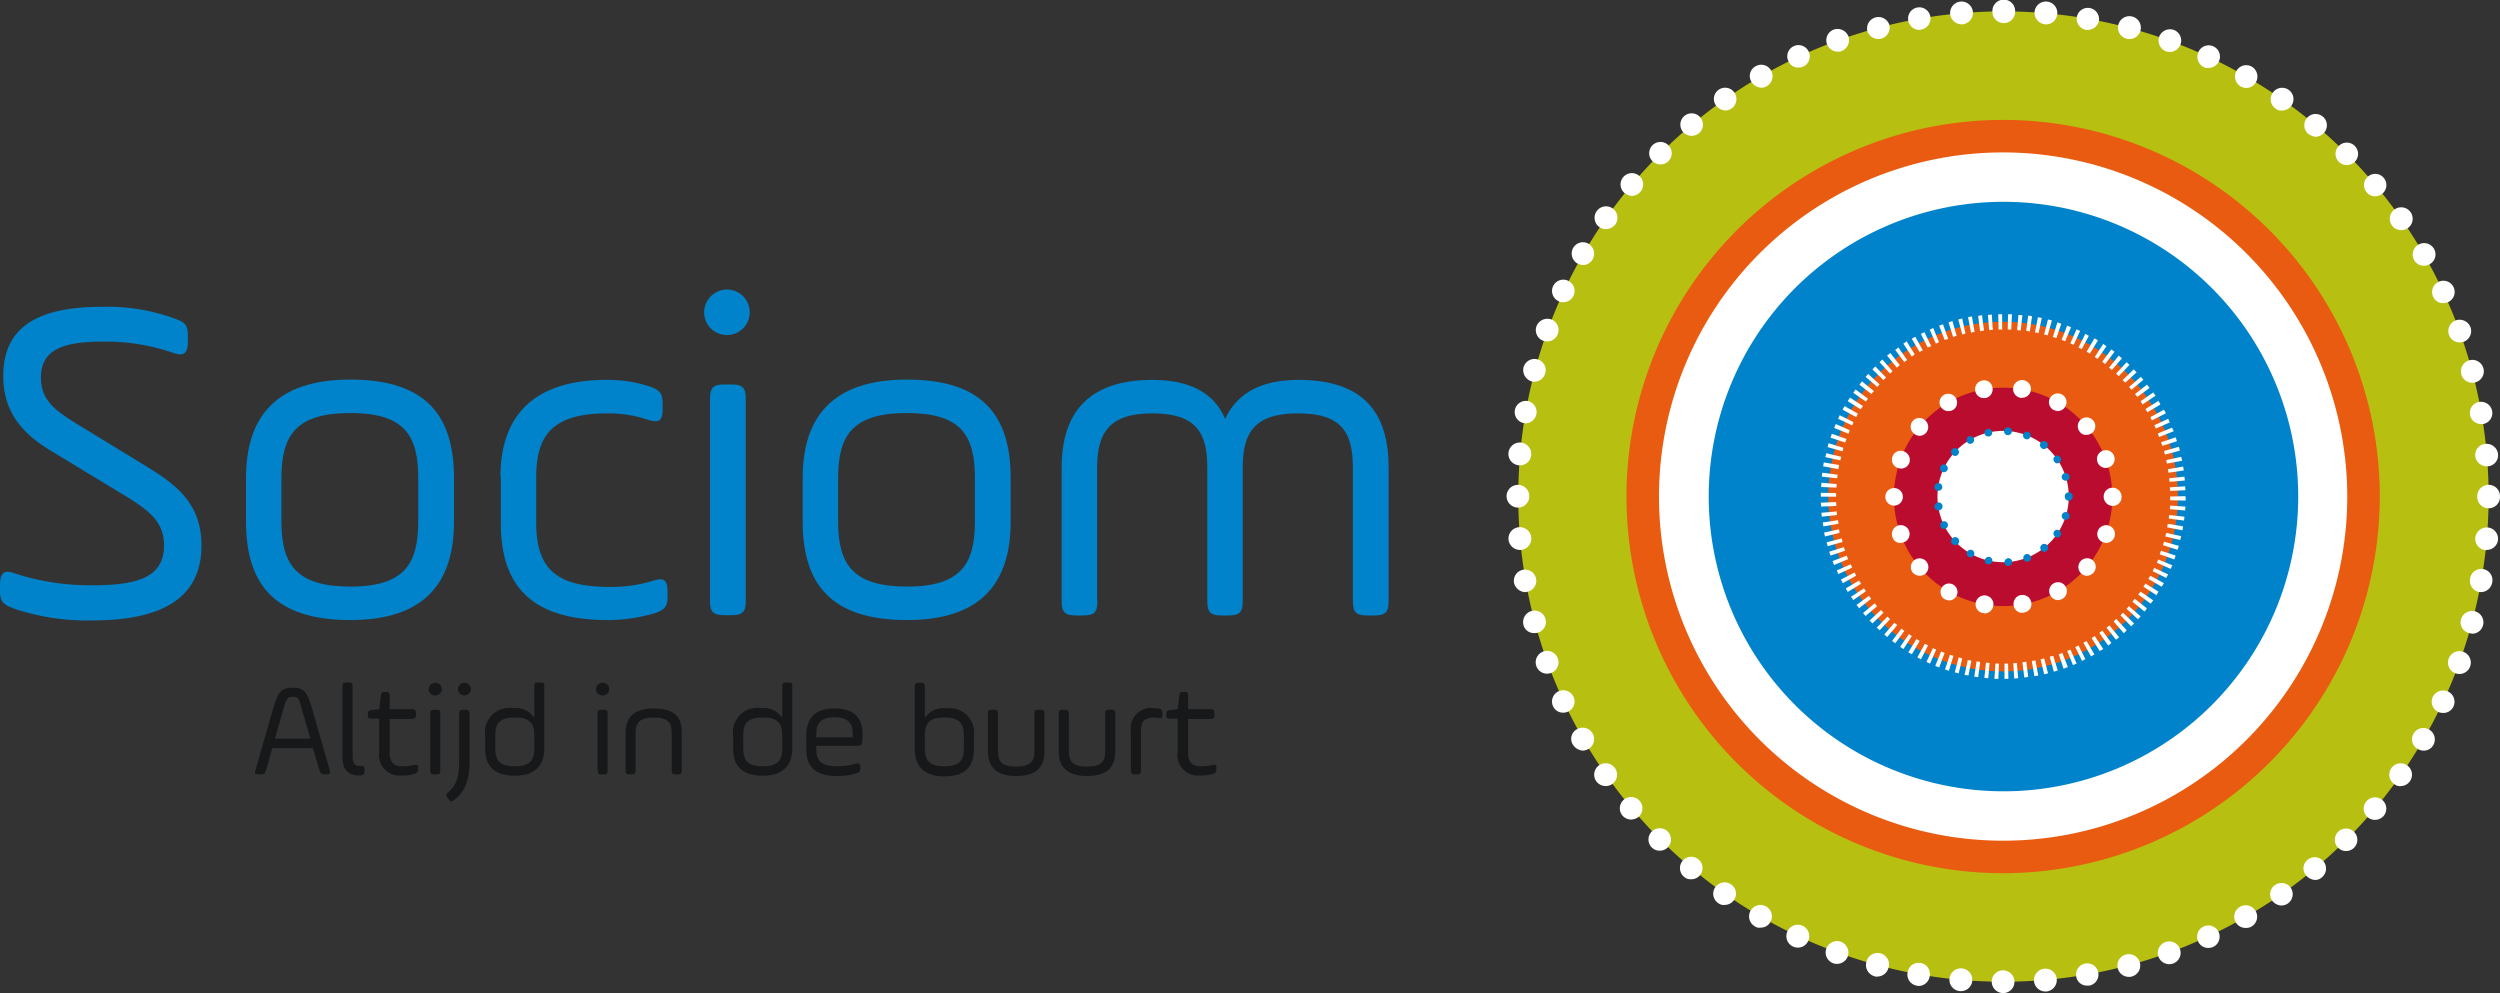 <svg id="Logo-Sociom" xmlns="http://www.w3.org/2000/svg" width="215.348" height="85.546" viewBox="0 0 215.348 85.546">
  <rect x="0" y="0" width="215.348" height="85.546" fill="#333333" stroke="none"/>
  <defs>
    <style>
      .cls-1 {
        fill: #0083ca;
      }

      .cls-2 {
        fill: #16181a;
      }

      .cls-3 {
        fill: #b7bf10;
      }

      .cls-4 {
        fill: #fff;
      }

      .cls-5 {
        fill: #e95b10;
      }

      .cls-6 {
        fill: #ba0c2f;
      }
    </style>
  </defs>
  <g id="Group_36" data-name="Group 36" transform="translate(0 24.942)">
    <path id="Path_13" data-name="Path 13" class="cls-1" d="M0,118.362c0-1.008.336-1.344,1.232-1.008a21.032,21.032,0,0,0,6.8,1.036c4.087,0,6.1-.84,6.1-3.443,0-2.127-1.428-3.107-3.751-4.507l-6.046-3.667C2.127,105.429.28,103.638.28,100.362c0-4.2,2.939-5.962,8.538-5.962a16.819,16.819,0,0,1,6.13.98c.9.336,1.232.476,1.232,1.484V97.4c0,1.008-.336,1.288-1.232.98a17.791,17.791,0,0,0-6.13-.98c-3.751,0-5.291.9-5.291,3.107,0,1.9,1.148,2.743,2.855,3.835l6.186,3.779c2.575,1.568,4.787,3.219,4.787,6.83,0,4.479-3.3,6.466-9.406,6.466a19.809,19.809,0,0,1-6.634-.98C.42,120.1,0,119.929,0,118.922Z" transform="translate(0 -92.916)"/>
    <path id="Path_14" data-name="Path 14" class="cls-1" d="M90.536,125.282c0-3.667-1.176-5.6-5.85-5.6-4.7,0-5.934,1.931-5.934,5.6v3.751c0,3.639,1.232,5.6,5.934,5.6,4.675,0,5.85-1.987,5.85-5.6ZM75.7,129.033v-3.751c0-5.235,2.547-8.482,8.986-8.482,6.55,0,8.93,3.135,8.93,8.482v3.751c0,5.235-2.491,8.482-8.93,8.482-6.578,0-8.986-3.135-8.986-8.482" transform="translate(-54.509 -109.046)"/>
    <path id="Path_15" data-name="Path 15" class="cls-1" d="M154,125.242c0-5.039,2.659-8.342,9.126-8.342a11.465,11.465,0,0,1,3.611.532c1.036.336,1.232.644,1.232,1.54v.392c0,1.008-.252,1.288-1.232.98a10.743,10.743,0,0,0-3.527-.56c-4.787,0-6.13,1.932-6.13,5.515v3.919c0,4.143,1.931,5.515,6.382,5.515a12.34,12.34,0,0,0,3.7-.532c.98-.336,1.232,0,1.232,1.008v.392c0,.9-.336,1.176-1.316,1.456a14.307,14.307,0,0,1-3.807.532c-6.3,0-9.238-2.659-9.238-8.342v-4Z" transform="translate(-110.891 -109.118)"/>
    <path id="Path_16" data-name="Path 16" class="cls-1" d="M217.2,98.562c0-1.036.252-1.288,1.316-1.288h.448c1.064,0,1.316.252,1.316,1.288v17.3c0,1.036-.252,1.288-1.316,1.288h-.448c-1.064,0-1.316-.252-1.316-1.288Zm1.54-9.462a1.961,1.961,0,1,1-2.043,1.987,1.971,1.971,0,0,1,2.043-1.987" transform="translate(-156.04 -89.1)"/>
    <path id="Path_17" data-name="Path 17" class="cls-1" d="M261.836,125.282c0-3.667-1.176-5.6-5.85-5.6-4.7,0-5.934,1.931-5.934,5.6v3.751c0,3.639,1.232,5.6,5.934,5.6,4.675,0,5.85-1.987,5.85-5.6ZM247,129.033v-3.751c0-5.235,2.547-8.482,8.986-8.482,6.55,0,8.93,3.135,8.93,8.482v3.751c0,5.235-2.491,8.482-8.93,8.482-6.578,0-8.986-3.135-8.986-8.482" transform="translate(-177.858 -109.046)"/>
    <path id="Path_18" data-name="Path 18" class="cls-1" d="M329.779,135.907c0,1.036-.252,1.288-1.316,1.288h-.448c-1.064,0-1.316-.252-1.316-1.288V124.458c0-4.647,2.239-7.558,7.81-7.558,3.471,0,5.4,1.288,6.27,3.359.952-2.043,2.855-3.359,6.3-3.359,5.683,0,7.782,2.855,7.782,7.558v11.449c0,1.036-.252,1.288-1.316,1.288H353.1c-1.064,0-1.316-.252-1.316-1.288V124.458c0-3-.952-4.675-4.7-4.675-3.835,0-4.787,1.708-4.787,4.675v11.449c0,1.036-.252,1.288-1.316,1.288h-.42c-1.064,0-1.316-.252-1.316-1.288V124.458c0-3-.952-4.675-4.731-4.675-3.751,0-4.759,1.708-4.759,4.675v11.449Z" transform="translate(-235.248 -109.118)"/>
    <g id="Group_35" data-name="Group 35" transform="translate(21.967 33.843)">
      <path id="Path_19" data-name="Path 19" class="cls-2" d="M83.352,213.28c-.364-1.26-.644-1.68-1.624-1.68-1.008,0-1.288.42-1.652,1.68l-1.568,5.431c-.084.308-.028.364.28.364h.14c.308,0,.42-.084.5-.364l.532-1.9h3.5l.56,1.9c.084.308.2.364.5.364h.112c.308,0,.364-.084.28-.364Zm-3.163,2.715L81,213.168c.168-.616.336-.784.728-.784s.532.14.7.784l.812,2.827Z" transform="translate(-78.474 -211.152)"/>
      <path id="Path_20" data-name="Path 20" class="cls-2" d="M106.912,217.194h-.056c-.364,0-.588-.168-.588-.868v-5.962c0-.308-.084-.364-.364-.364h-.14c-.308,0-.364.056-.364.364v6.13c0,1.12.616,1.512,1.344,1.512h.224c.28-.056.336-.14.336-.42V217.5C107.276,217.194,107.192,217.194,106.912,217.194Z" transform="translate(-97.863 -210)"/>
      <path id="Path_21" data-name="Path 21" class="cls-2" d="M117.175,219.2a4.856,4.856,0,0,1-1.036.112c-.644,0-1.064-.28-1.064-1.2v-2.883h1.9c.28,0,.364-.056.364-.364v-.112c0-.28-.084-.364-.364-.364h-1.9v-1.176c0-.252-.056-.308-.308-.308h-.084c-.252,0-.336.056-.364.308l-.14,1.176-.672.084c-.252.028-.308.112-.308.364v.056c0,.252.056.308.308.308h.672v2.883a1.762,1.762,0,0,0,1.959,2.015,3.349,3.349,0,0,0,1.008-.112c.308-.084.364-.2.364-.42v-.112C117.539,219.2,117.455,219.142,117.175,219.2Z" transform="translate(-103.479 -212.088)"/>
      <path id="Path_22" data-name="Path 22" class="cls-2" d="M132.9,218.4h-.14c-.308,0-.364.056-.364.364v4.843c0,.308.084.364.364.364h.14c.308,0,.364-.056.364-.364v-4.871C133.3,218.456,133.212,218.4,132.9,218.4Z" transform="translate(-117.305 -216.049)"/>
      <path id="Path_23" data-name="Path 23" class="cls-2" d="M132.488,210.1a.568.568,0,0,0-.588.56.546.546,0,0,0,.588.532.546.546,0,1,0,0-1.092Z" transform="translate(-116.945 -210.072)"/>
      <path id="Path_24" data-name="Path 24" class="cls-2" d="M141.46,210.1a.561.561,0,0,0-.56.56.561.561,0,0,0,1.12,0A.561.561,0,0,0,141.46,210.1Z" transform="translate(-123.425 -210.072)"/>
      <path id="Path_25" data-name="Path 25" class="cls-2" d="M138.928,218.4h-.14c-.308,0-.364.056-.364.364v4.115c0,1.708-.5,2.267-.952,2.631-.2.168-.224.252-.056.476l.084.112c.168.224.252.252.448.112.644-.5,1.372-1.26,1.372-3.387v-4.059C139.292,218.456,139.236,218.4,138.928,218.4Z" transform="translate(-120.837 -216.049)"/>
      <path id="Path_26" data-name="Path 26" class="cls-2" d="M154.031,210h-.14c-.308,0-.364.056-.364.364v2.687a1.886,1.886,0,0,0-1.82-.84,2.1,2.1,0,0,0-2.407,2.379v1.064c0,1.54.756,2.379,2.547,2.379,1.708,0,2.547-.84,2.547-2.379v-5.319C154.395,210.056,154.339,210,154.031,210Zm-.5,5.655c0,1.008-.336,1.568-1.68,1.568s-1.68-.56-1.68-1.568v-1.064c0-1.036.336-1.568,1.68-1.568s1.68.532,1.68,1.568Z" transform="translate(-129.474 -210)"/>
      <path id="Path_27" data-name="Path 27" class="cls-2" d="M183.988,210.1a.568.568,0,0,0-.588.56.546.546,0,0,0,.588.532.546.546,0,1,0,0-1.092Z" transform="translate(-154.028 -210.072)"/>
      <path id="Path_28" data-name="Path 28" class="cls-2" d="M184.4,218.4h-.14c-.308,0-.364.056-.364.364v4.843c0,.308.084.364.364.364h.14c.308,0,.364-.056.364-.364v-4.871C184.768,218.456,184.712,218.4,184.4,218.4Z" transform="translate(-154.388 -216.049)"/>
      <path id="Path_29" data-name="Path 29" class="cls-2" d="M194.935,218c-1.764,0-2.435.812-2.435,2.127v3.191c0,.308.084.364.364.364H193c.308,0,.364-.056.364-.364V220.1c0-.84.308-1.316,1.568-1.316s1.54.476,1.54,1.316v3.219c0,.308.084.364.364.364h.14c.308,0,.364-.056.364-.364V220.1C197.371,218.784,196.727,218,194.935,218Z" transform="translate(-160.581 -215.761)"/>
      <path id="Path_30" data-name="Path 30" class="cls-2" d="M230.331,210h-.14c-.308,0-.364.056-.364.364v2.687a1.886,1.886,0,0,0-1.82-.84,2.1,2.1,0,0,0-2.407,2.379v1.064c0,1.54.756,2.379,2.547,2.379,1.708,0,2.547-.84,2.547-2.379v-5.319C230.723,210.056,230.639,210,230.331,210Zm-.5,5.655c0,1.008-.336,1.568-1.68,1.568s-1.68-.56-1.68-1.568v-1.064c0-1.036.336-1.568,1.68-1.568s1.68.532,1.68,1.568Z" transform="translate(-184.415 -210)"/>
      <path id="Path_31" data-name="Path 31" class="cls-2" d="M250.563,218c-1.876,0-2.463,1.008-2.463,2.379v1.064c0,1.708.9,2.379,2.687,2.379a5.4,5.4,0,0,0,1.6-.224c.336-.084.364-.2.364-.42v-.112c0-.28-.084-.364-.364-.308a7.074,7.074,0,0,1-1.6.224c-1.288,0-1.82-.392-1.82-1.428v-.336h3.527c.308,0,.392-.056.42-.364a3.947,3.947,0,0,0,.028-.616C252.971,218.728,252.1,218,250.563,218Zm1.568,2.491h-3.163v-.364c0-.98.588-1.372,1.568-1.372s1.568.392,1.568,1.372v.364Z" transform="translate(-200.617 -215.761)"/>
      <path id="Path_32" data-name="Path 32" class="cls-2" d="M284.187,212.311a1.836,1.836,0,0,0-1.82.84v-2.687c0-.308-.084-.364-.364-.364h-.14c-.308,0-.364.056-.364.364v5.319c0,1.54.84,2.379,2.547,2.379,1.792,0,2.547-.84,2.547-2.379v-1.064A2.111,2.111,0,0,0,284.187,212.311Zm1.54,3.415c0,1.008-.308,1.568-1.68,1.568-1.344,0-1.68-.56-1.68-1.568v-1.064c0-1.036.336-1.568,1.68-1.568s1.68.532,1.68,1.568Z" transform="translate(-224.667 -210.072)"/>
      <path id="Path_33" data-name="Path 33" class="cls-2" d="M308.507,218.4h-.14c-.308,0-.364.056-.364.364v3.219c0,.84-.308,1.316-1.568,1.316s-1.568-.476-1.568-1.316v-3.219c0-.308-.084-.364-.364-.364h-.14c-.308,0-.364.056-.364.364v3.219c0,1.316.7,2.127,2.435,2.127,1.792,0,2.435-.812,2.435-2.127v-3.219C308.871,218.456,308.815,218.4,308.507,218.4Z" transform="translate(-240.869 -216.049)"/>
      <path id="Path_34" data-name="Path 34" class="cls-2" d="M330.307,218.4h-.14c-.308,0-.364.056-.364.364v3.219c0,.84-.308,1.316-1.568,1.316s-1.568-.476-1.568-1.316v-3.219c0-.308-.084-.364-.364-.364h-.14c-.308,0-.364.056-.364.364v3.219c0,1.316.7,2.127,2.435,2.127,1.792,0,2.435-.812,2.435-2.127v-3.219C330.671,218.456,330.615,218.4,330.307,218.4Z" transform="translate(-256.567 -216.049)"/>
      <path id="Path_35" data-name="Path 35" class="cls-2" d="M350.351,217.928c-.084,0-.2-.028-.364-.028a1.743,1.743,0,0,0-1.987,1.96v3.387c0,.308.084.364.364.364h.14c.308,0,.364-.056.364-.364v-3.331c0-.784.224-1.2,1.12-1.2a1.478,1.478,0,0,1,.364.028c.28.056.364,0,.364-.308v-.112C350.687,218.04,350.631,217.984,350.351,217.928Z" transform="translate(-272.552 -215.689)"/>
      <path id="Path_36" data-name="Path 36" class="cls-2" d="M362.875,219.2a4.856,4.856,0,0,1-1.036.112c-.644,0-1.064-.28-1.064-1.2v-2.883h1.9c.28,0,.364-.056.364-.364v-.112c0-.28-.084-.364-.364-.364h-1.9v-1.176c0-.252-.056-.308-.308-.308h-.084c-.252,0-.336.056-.364.308l-.14,1.176-.672.084c-.252.028-.308.112-.308.364v.056c0,.252.056.308.308.308h.672v2.883a1.762,1.762,0,0,0,1.96,2.015,3.35,3.35,0,0,0,1.008-.112c.308-.084.364-.2.364-.42v-.112C363.239,219.2,363.155,219.142,362.875,219.2Z" transform="translate(-280.401 -212.088)"/>
    </g>
  </g>
  <g id="Group_37" data-name="Group 37" transform="translate(129.775)">
    <path id="Path_37" data-name="Path 37" class="cls-3" d="M550.786,45.293A41.793,41.793,0,1,1,508.965,3.5a41.8,41.8,0,0,1,41.821,41.793" transform="translate(-466.192 -2.52)"/>
    <path id="Path_38" data-name="Path 38" class="cls-4" d="M505.449.98a.98.98,0,1,1,1.959,0,.98.98,0,1,1-1.959,0M501.81,1.2a.983.983,0,1,1,1.959-.168.994.994,0,0,1-.9,1.064h-.084a1,1,0,0,1-.98-.9m8.174.9a1.015,1.015,0,0,1-.9-1.064.983.983,0,1,1,1.959.168.978.978,0,0,1-.98.9ZM498.2,1.764a.966.966,0,1,1,1.12.784c-.056,0-.112.028-.168.028a.984.984,0,0,1-.952-.812m15.312.812a.982.982,0,0,1-.784-1.148.966.966,0,0,1,1.9.336.984.984,0,0,1-.952.812h-.168m-18.839.056a.985.985,0,0,1,1.9-.5.989.989,0,0,1-.7,1.2.775.775,0,0,1-.252.028.991.991,0,0,1-.952-.728m22.338.7a.985.985,0,1,1,1.2-.7.96.96,0,0,1-.952.728.351.351,0,0,1-.252-.028M491.2,3.807a.986.986,0,0,1,.588-1.26,1.01,1.01,0,0,1,1.26.588,1.01,1.01,0,0,1-.588,1.26.71.71,0,0,1-.336.056,1,1,0,0,1-.924-.644m29.2.616a1.01,1.01,0,0,1-.588-1.26,1.01,1.01,0,0,1,1.26-.588.981.981,0,0,1-.336,1.9,1.4,1.4,0,0,1-.336-.056m-32.528.84a.96.96,0,0,1,.476-1.288.971.971,0,0,1,.812,1.764,1.123,1.123,0,0,1-.42.084.9.9,0,0,1-.868-.56m35.8.532a1.007,1.007,0,0,1-.476-1.316.971.971,0,1,1,.868,1.372.671.671,0,0,1-.392-.056M484.679,7.026a.959.959,0,0,1,.364-1.316.974.974,0,0,1,1.344.364,1,1,0,0,1-.364,1.344.944.944,0,0,1-.476.14,1.076,1.076,0,0,1-.868-.532m42.157.42a1,1,0,0,1-.364-1.344.972.972,0,0,1,1.316-.364,1,1,0,0,1,.364,1.344.978.978,0,0,1-.84.5,1.136,1.136,0,0,1-.476-.14M481.627,9.07a.967.967,0,0,1,1.6-1.092.992.992,0,0,1-.252,1.372,1.009,1.009,0,0,1-.56.168,1.09,1.09,0,0,1-.784-.448m48.2.28a.982.982,0,0,1-.224-1.372.975.975,0,0,1,1.6,1.12.972.972,0,0,1-.784.42.737.737,0,0,1-.588-.168M478.8,11.365a.973.973,0,1,1,1.372.112,1.04,1.04,0,0,1-.616.224,1,1,0,0,1-.756-.336m53.858.168a.973.973,0,1,1,1.372-.112,1.029,1.029,0,0,1-.756.364,1.44,1.44,0,0,1-.616-.252m-56.489,2.351a.97.97,0,1,1,1.372,0,.972.972,0,0,1-.7.28.955.955,0,0,1-.672-.28m59.121.056a.97.97,0,1,1,1.372,0,.972.972,0,0,1-.7.28.955.955,0,0,1-.672-.28m-61.528,2.687a.973.973,0,1,1,1.372-.112,1.029,1.029,0,0,1-.756.364,1.206,1.206,0,0,1-.616-.252m63.936-.056h0a.949.949,0,0,1,.112-1.372.964.964,0,1,1,.616,1.708.894.894,0,0,1-.728-.336m-66.091,3a.986.986,0,1,1,1.372-.252,1.055,1.055,0,0,1-.784.42,1.035,1.035,0,0,1-.588-.168m68.246-.168a.986.986,0,1,1,1.372.252,1.009,1.009,0,0,1-.56.168.984.984,0,0,1-.812-.42M469.7,22.7a1,1,0,0,1-.364-1.344.965.965,0,0,1,1.316-.364,1,1,0,0,1,.364,1.344.978.978,0,0,1-.84.5,1.537,1.537,0,0,1-.476-.14m72.081-.28h0a.984.984,0,1,1,1.708-.98.959.959,0,0,1-.364,1.316.943.943,0,0,1-.476.14.965.965,0,0,1-.868-.476m-73.7,3.527a.971.971,0,1,1,1.288-.476.94.94,0,0,1-.868.56.576.576,0,0,1-.42-.084m75.329-.392a.971.971,0,0,1,1.764-.812.96.96,0,0,1-.476,1.288,1.124,1.124,0,0,1-.42.084.923.923,0,0,1-.868-.56m-76.644,3.807a.986.986,0,0,1-.588-1.26,1.01,1.01,0,0,1,1.26-.588.981.981,0,0,1-.336,1.9,1.405,1.405,0,0,1-.336-.056m78.016-.5h0a.986.986,0,0,1,.588-1.26,1.01,1.01,0,0,1,1.26.588.986.986,0,0,1-.588,1.26,1.4,1.4,0,0,1-.336.056.968.968,0,0,1-.924-.644m-79.024,4a1.023,1.023,0,0,1-.7-1.2h0a.977.977,0,0,1,1.2-.7.96.96,0,0,1,.672,1.2.983.983,0,0,1-.924.728.775.775,0,0,1-.252-.028m80.087-.616h0a.985.985,0,1,1,1.2.7.775.775,0,0,1-.252.028.96.96,0,0,1-.952-.728m-80.787,4.2a.966.966,0,0,1,.336-1.9.961.961,0,0,1,.784,1.12.984.984,0,0,1-.952.812.355.355,0,0,0-.168-.028m81.543-.7h0a.961.961,0,0,1,.784-1.12.982.982,0,0,1,1.12.784.961.961,0,0,1-.784,1.12h-.168a.959.959,0,0,1-.952-.784m-81.935,4.339a.983.983,0,1,1,.168-1.959,1,1,0,0,1,.9,1.064h0a.978.978,0,0,1-.98.9Zm82.383-.812h0a.953.953,0,0,1,.9-1.036.994.994,0,0,1,1.064.9h0a.953.953,0,0,1-.9,1.036h-.084a1,1,0,0,1-.98-.9M463.6,42.745h0a.98.98,0,1,1,.98.98.992.992,0,0,1-.98-.98m83.614.028a.98.98,0,1,1,1.959,0,.98.98,0,1,1-1.959,0m-83.447,3.7h0a.983.983,0,1,1,1.064.9h-.084a1,1,0,0,1-.98-.9m84.174.924a1,1,0,0,1-.9-1.064,1.015,1.015,0,0,1,1.064-.9.988.988,0,0,1,.9,1.036.978.978,0,0,1-.98.9.1.1,0,0,1-.084.028m-83.7,2.8h0a.966.966,0,1,1,1.12.784c-.056,0-.112.028-.168.028a1.043,1.043,0,0,1-.952-.812M547.382,51a.982.982,0,0,1-.784-1.148h0a.966.966,0,1,1,1.9.336.984.984,0,0,1-.952.812h-.168M465.056,53.83a.989.989,0,0,1,.7-1.2.977.977,0,0,1,1.2.7.96.96,0,0,1-.7,1.176.775.775,0,0,1-.252.028.936.936,0,0,1-.952-.7m81.459.7a.96.96,0,0,1-.7-1.176h0a1,1,0,0,1,1.2-.7.977.977,0,0,1,.7,1.2.96.96,0,0,1-.952.728c-.084-.028-.168-.028-.252-.056m-80.339,2.855a.983.983,0,1,1,1.26.588,1.405,1.405,0,0,1-.336.056.968.968,0,0,1-.924-.644M545.339,58a.986.986,0,0,1-.588-1.26.983.983,0,1,1,.924,1.316,1.405,1.405,0,0,1-.336-.056M467.6,60.828a.971.971,0,0,1,1.764-.812.96.96,0,0,1-.476,1.288,1.123,1.123,0,0,1-.42.084.94.94,0,0,1-.868-.56m76.252.5a.984.984,0,0,1-.476-1.288h0a1.007,1.007,0,0,1,1.316-.476.984.984,0,0,1,.476,1.288.951.951,0,0,1-.9.56,1.124,1.124,0,0,1-.42-.084m-74.545,2.8a.936.936,0,0,1,.364-1.316.984.984,0,0,1,.98,1.708,1.136,1.136,0,0,1-.476.14,1.119,1.119,0,0,1-.868-.532m72.781.392a.965.965,0,0,1-.364-1.316.984.984,0,1,1,1.707.98.951.951,0,0,1-.84.476,1.141,1.141,0,0,1-.5-.14m-70.766,2.771a.986.986,0,1,1,1.372.252,1.009,1.009,0,0,1-.56.168,1.02,1.02,0,0,1-.812-.42m68.75.252a.978.978,0,1,1,1.344-.252.972.972,0,0,1-.784.42.705.705,0,0,1-.56-.168m-66.483,2.715a.973.973,0,0,1,.112-1.372.973.973,0,1,1,1.26,1.484,1.057,1.057,0,0,1-.644.224.986.986,0,0,1-.728-.336m64.187.14a.973.973,0,1,1,1.372-.112,1,1,0,0,1-.756.336.978.978,0,0,1-.616-.224m-61.668,2.6a.97.97,0,1,1,1.372,0,.972.972,0,0,1-.7.28.955.955,0,0,1-.672-.28m59.121.028a.97.97,0,1,1,1.372,0,.972.972,0,0,1-.7.28.955.955,0,0,1-.672-.28m-56.349,2.491a.973.973,0,1,1,1.372-.112,1,1,0,0,1-.756.336.842.842,0,0,1-.616-.224m53.606-.084a.951.951,0,0,1,.112-1.372.975.975,0,1,1,1.232,1.512h0a.842.842,0,0,1-.616.224,1.138,1.138,0,0,1-.728-.364m-50.667,2.351a.975.975,0,1,1,1.12-1.6h0a.959.959,0,0,1,.252,1.344.972.972,0,0,1-.784.42.737.737,0,0,1-.588-.168m47.728-.2a.955.955,0,0,1,.252-1.344.974.974,0,0,1,1.344.224.988.988,0,0,1-.252,1.372,1.01,1.01,0,0,1-.56.168,1.055,1.055,0,0,1-.784-.42m-44.564,2.211a.984.984,0,1,1,1.344-.364.951.951,0,0,1-.84.476.624.624,0,0,1-.5-.112m41.429-.336a.974.974,0,0,1,.364-1.344.984.984,0,1,1,.98,1.708.92.92,0,0,1-.476.112.969.969,0,0,1-.868-.476M488.29,81.543a.986.986,0,1,1,.392.084,1.1,1.1,0,0,1-.392-.084m34.879-.448a.971.971,0,1,1,1.288.476h0a1.123,1.123,0,0,1-.42.084.956.956,0,0,1-.868-.56m-31.436,1.876a.983.983,0,1,1,.672-1.848,1.01,1.01,0,0,1,.588,1.26,1,1,0,0,1-.924.644.71.71,0,0,1-.336-.056m28.021-.56a.983.983,0,1,1,1.26.588,1.4,1.4,0,0,1-.336.056,1,1,0,0,1-.924-.644m-24.466,1.68a1,1,0,0,1-.7-1.2.985.985,0,1,1,1.9.5.991.991,0,0,1-.952.728.4.4,0,0,1-.252-.028m20.967-.672a.977.977,0,0,1,.7-1.2.989.989,0,0,1,1.2.7.977.977,0,0,1-.7,1.2.775.775,0,0,1-.252.028.991.991,0,0,1-.952-.728M498.927,84.9a.961.961,0,0,1-.784-1.12.966.966,0,1,1,1.9.336.962.962,0,0,1-.952.812.416.416,0,0,1-.168-.028m13.745-.784a.966.966,0,1,1,1.12.784h-.168a.933.933,0,0,1-.952-.784m-10.021,1.26a.983.983,0,1,1,.168-1.959.981.981,0,0,1-.084,1.959Zm6.382-.868a.994.994,0,0,1,.9-1.064.975.975,0,0,1,1.064.9.994.994,0,0,1-.9,1.064h-.084a1,1,0,0,1-.98-.9m-2.659,1.036a.992.992,0,0,1-.98-.98.974.974,0,0,1,.98-.98.992.992,0,0,1,.98.98.974.974,0,0,1-.98.98" transform="translate(-463.6)"/>
    <path id="Path_39" data-name="Path 39" class="cls-4" d="M567.588,72.944A31.044,31.044,0,1,1,536.544,41.9a31.043,31.043,0,0,1,31.044,31.044" transform="translate(-493.771 -30.171)"/>
    <path id="Path_40" data-name="Path 40" class="cls-5" d="M532.944,39.7a29.644,29.644,0,1,0,29.644,29.644A29.676,29.676,0,0,0,532.944,39.7m0,62.088a32.444,32.444,0,1,1,32.444-32.444,32.483,32.483,0,0,1-32.444,32.444" transform="translate(-490.171 -26.571)"/>
    <path id="Path_41" data-name="Path 41" class="cls-1" d="M576.579,87.489A25.389,25.389,0,1,1,551.189,62.1a25.387,25.387,0,0,1,25.39,25.389" transform="translate(-508.388 -44.716)"/>
    <path id="Path_42" data-name="Path 42" class="cls-5" d="M592.72,114.06A15.06,15.06,0,1,1,577.66,99a15.065,15.065,0,0,1,15.06,15.06" transform="translate(-534.887 -71.287)"/>
    <path id="Path_43" data-name="Path 43" class="cls-4" d="M575.612,98.016l-.028-1.316h.336v1.316h-.308m1.092,0H576.4l.028-1.316h.336Zm-1.9.056-.112-1.316.336-.028.084,1.316Zm2.715.028-.308-.028.112-1.316.336.028Zm-3.5.056-.168-1.316.336-.056.168,1.316Zm4.283.028-.308-.056.168-1.316.336.056Zm-5.067.084-.252-1.316a1.405,1.405,0,0,1,.336-.056l.224,1.316a1.006,1.006,0,0,1-.308.056m5.822.056a1.191,1.191,0,0,0-.308-.056L579,96.952a1.4,1.4,0,0,0,.336.056Zm-6.578.112-.336-1.288.336-.084.28,1.288a.54.54,0,0,1-.28.084m7.362.084-.308-.084.336-1.288.336.084Zm-8.146.14L571.3,97.4l.336-.112.364,1.26Zm8.9.084-.308-.084.392-1.26c.112.028.224.084.336.112Zm-9.63.168-.476-1.232c.112-.028.224-.084.336-.112l.448,1.26Zm10.385.112c-.084-.028-.2-.084-.308-.112l.476-1.232c.112.056.224.084.336.14Zm-11.141.2-.532-1.2a3.276,3.276,0,0,0,.308-.14l.5,1.232a2.906,2.906,0,0,1-.28.112m11.869.112c-.084-.056-.2-.084-.28-.14l.532-1.2a3.287,3.287,0,0,1,.308.14Zm-12.569.224-.588-1.176.308-.14.588,1.2Zm13.269.14c-.084-.056-.2-.084-.28-.14l.588-1.176c.112.056.2.112.308.168Zm-13.968.252-.672-1.148c.112-.056.2-.112.308-.168l.644,1.176a1.307,1.307,0,0,0-.28.14m14.668.14c-.084-.056-.2-.112-.28-.168l.672-1.148c.112.056.2.112.308.168Zm-15.34.252-.728-1.12a1.7,1.7,0,0,0,.28-.2l.7,1.12a1.538,1.538,0,0,1-.252.2m16.012.2-.252-.168.728-1.12c.084.056.2.14.28.2Zm-16.656.28-.784-1.064c.084-.056.2-.14.28-.2l.756,1.092a.662.662,0,0,0-.252.168m17.3.168c-.084-.056-.168-.14-.252-.2l.784-1.064c.084.056.2.14.28.2Zm-17.943.308-.84-1.036.28-.224.812,1.036Zm18.531.2c-.084-.056-.168-.14-.252-.2l.84-1.036a2.452,2.452,0,0,0,.28.224Zm-19.119.308-.9-.98a1.811,1.811,0,0,1,.252-.224l.868,1.008a1.6,1.6,0,0,1-.224.2m19.707.224-.224-.224.9-.98a1.815,1.815,0,0,0,.252.224Zm-20.267.336-.952-.924.252-.252.924.952Zm20.827.224-.224-.224.952-.924.252.252Zm-21.358.364-1.008-.868c.084-.084.14-.168.224-.252l.98.9Zm21.89.252c-.056-.084-.14-.168-.2-.252l1.008-.868c.084.084.14.168.224.252Zm-22.394.364-1.036-.812c.084-.084.14-.2.224-.28l1.036.84a.905.905,0,0,0-.224.252m22.9.252a1.539,1.539,0,0,0-.2-.252l1.036-.812c.084.084.14.2.224.28Zm-23.374.392-1.092-.756c.056-.084.14-.2.2-.28l1.064.784-.168.252m23.822.252-.168-.28,1.092-.756.2.28Zm-24.27.42-1.12-.7a1.886,1.886,0,0,1,.2-.308l1.12.728a1.006,1.006,0,0,0-.2.28m24.69.252c-.056-.084-.112-.2-.168-.28l1.12-.7a3.042,3.042,0,0,1,.168.308Zm-25.082.42-1.176-.644.168-.308,1.148.644Zm25.473.28c-.056-.084-.084-.2-.14-.28l1.176-.644c.056.112.112.2.168.308Zm-25.837.42-1.2-.56a2.723,2.723,0,0,0,.14-.308l1.176.588a.5.5,0,0,1-.112.28m26.173.28c-.056-.084-.084-.2-.14-.28l1.2-.56a3.3,3.3,0,0,0,.14.308Zm-26.481.448-1.232-.5c.056-.112.084-.224.14-.336l1.2.532c-.028.112-.084.224-.112.308m26.761.28-.112-.308,1.232-.5a3.3,3.3,0,0,0,.14.308Zm-27.041.476-1.26-.42.112-.336,1.26.448Zm27.321.28-.112-.308,1.26-.42.112.336Zm-27.545.476-1.288-.364.084-.336,1.26.392a1.187,1.187,0,0,1-.056.308m27.769.28-.084-.308,1.288-.364.084.336Zm-27.965.5-1.288-.28.084-.336,1.288.308Zm28.133.28-.056-.308,1.288-.28.084.336Zm-28.3.476L560.5,109.8l.056-.336,1.316.224Zm28.441.308-.056-.308,1.316-.224.056.336Zm-28.553.476-1.316-.14a1.4,1.4,0,0,1,.056-.336l1.316.168c-.028.112-.028.224-.056.308m28.637.308c0-.112-.028-.224-.028-.308l1.316-.14c0,.112.028.224.028.336Zm-28.693.5-1.316-.056c0-.112.028-.224.028-.364l1.316.112c0,.084-.028.2-.028.308m28.749.28-.028-.308,1.316-.084.028.336Zm-30.092.5v-.336l1.316.028v.308Zm31.408.336-1.316-.028V112.4l1.316-.028v.028a.683.683,0,0,1,0,.336m-31.38.532-.028-.336,1.316-.056.028.336Zm31.352.336-1.316-.112c0-.112.028-.2.028-.308l1.316.084c0,.112-.028.224-.028.336m-31.3.532c0-.112-.028-.224-.028-.336l1.316-.112c0,.112.028.2.028.308Zm31.212.336-1.316-.168c0-.112.028-.2.028-.308l1.316.14c0,.112-.028.224-.028.336m-31.072.5-.056-.336,1.316-.2.056.308Zm30.932.336-1.316-.252.056-.308,1.316.224c-.028.112-.028.224-.056.336m-30.792.532-.084-.336,1.288-.28.056.308Zm30.6.308-1.288-.308c.028-.112.056-.2.084-.308l1.288.28-.084.336m-30.372.532-.084-.336,1.288-.336.084.308Zm30.148.308-1.26-.392c.028-.112.056-.2.084-.308l1.288.364a1.584,1.584,0,0,0-.112.336m-29.9.5c-.028-.112-.084-.224-.112-.336l1.26-.392.112.308Zm29.616.336-1.26-.448.112-.308,1.26.42Zm-29.308.476c-.056-.112-.084-.224-.14-.336l1.232-.476.112.308Zm29,.336-1.2-.532a1.166,1.166,0,0,0,.112-.28l1.232.5a1.039,1.039,0,0,0-.14.308m-28.637.448a3.271,3.271,0,0,0-.14-.308l1.2-.532c.056.084.084.2.14.28Zm28.245.336-1.176-.588c.056-.084.084-.2.14-.28l1.2.56a3.055,3.055,0,0,0-.168.308m-27.853.448c-.056-.112-.112-.2-.168-.308l1.176-.616c.056.084.084.2.14.28Zm27.461.308-1.148-.672.168-.28,1.176.644Zm-27.041.448a3.054,3.054,0,0,1-.168-.308l1.148-.672c.056.084.112.2.168.28Zm26.593.28-1.12-.728a2.461,2.461,0,0,0,.168-.28l1.12.7a3.051,3.051,0,0,1-.168.308m-26.117.42c-.056-.084-.14-.2-.2-.28l1.12-.728.168.252Zm25.613.308-1.064-.784.2-.252,1.092.756Zm-25.109.392c-.084-.084-.14-.2-.224-.28l1.064-.784c.056.084.14.168.2.252Zm24.578.28-1.036-.84.2-.252,1.036.812a.64.64,0,0,1-.2.28m-24.018.392c-.084-.084-.14-.168-.224-.252l1.008-.84c.056.084.14.168.2.252Zm23.458.28-.98-.9c.084-.084.14-.168.2-.224l1.008.868a1.817,1.817,0,0,1-.224.252m-22.87.364-.252-.252.98-.9.224.224Zm22.282.252-.924-.952.224-.224.952.924-.252.252m-21.666.336-.252-.224.924-.952.224.224Zm21.023.252-.868-1.008.224-.224.9.98a2.132,2.132,0,0,1-.252.252m-20.379.336c-.084-.084-.168-.14-.252-.224l.868-1.008.252.2Zm19.707.224-.812-1.036.252-.2.84,1.036Zm-19.007.308c-.084-.056-.2-.14-.28-.2l.812-1.064c.084.056.168.14.252.2Zm18.335.2-.756-1.092.252-.2.784,1.064a1.614,1.614,0,0,1-.28.224m-17.635.308c-.084-.056-.2-.14-.28-.2l.756-1.092.252.168Zm16.908.168-.7-1.12a2.472,2.472,0,0,1,.28-.168l.728,1.12a3.058,3.058,0,0,0-.308.168m-16.18.28c-.112-.056-.2-.112-.308-.168l.7-1.148c.084.056.2.112.28.168Zm15.424.168L582.918,125a1.312,1.312,0,0,1,.28-.14l.672,1.148c-.112.056-.2.112-.308.168m-14.64.252c-.112-.056-.2-.112-.308-.168l.644-1.176c.084.056.2.084.28.14Zm13.884.14-.588-1.2.28-.14.588,1.176Zm-13.1.224a3.272,3.272,0,0,1-.308-.14l.56-1.2c.084.056.2.084.28.14Zm12.317.14-.5-1.232.28-.112.532,1.2a3.283,3.283,0,0,0-.308.14m-11.533.2c-.112-.056-.224-.084-.336-.14l.5-1.232.308.112Zm10.721.112-.42-1.26a1.365,1.365,0,0,0,.308-.112l.476,1.232a1.649,1.649,0,0,0-.364.14m-9.881.168c-.112-.028-.224-.084-.336-.112l.42-1.26.308.084Zm9.042.084-.364-1.288.308-.084.392,1.26Zm-8.2.14-.336-.084.336-1.288.308.084Zm7.362.084-.308-1.288c.112-.028.2-.056.308-.084l.336,1.288-.336.084m-6.522.112a1.4,1.4,0,0,0-.336-.056l.28-1.288.308.056Zm5.682.056-.224-1.316c.112-.028.2-.028.308-.056l.252,1.316a1.406,1.406,0,0,0-.336.056m-4.843.084c-.112-.028-.224-.028-.336-.056l.2-1.316c.112.028.2.028.308.056Zm3.975.028-.168-1.316.336-.056.168,1.316Zm-3.107.056c-.112,0-.224-.028-.336-.028l.14-1.316c.112,0,.2.028.308.028Zm2.239.028-.084-1.316.308-.028.112,1.316Zm-1.372.028h-.336l.084-1.316h.308Zm.532,0v-1.316h.308l.028,1.316h-.336" transform="translate(-533.231 -69.631)"/>
    <path id="Path_44" data-name="Path 44" class="cls-6" d="M601.611,128.706a9.406,9.406,0,1,1-9.406-9.406,9.39,9.39,0,0,1,9.406,9.406" transform="translate(-549.433 -85.905)"/>
    <path id="Path_45" data-name="Path 45" class="cls-4" d="M591.745,118.473h0a.769.769,0,1,1,.9-.616.754.754,0,0,1-.756.616.125.125,0,0,1-.14,0m-3.891-.588a.764.764,0,0,1,.616-.9.724.724,0,0,1,.868.616.764.764,0,0,1-.616.9h-.14a.747.747,0,0,1-.728-.616m6.718,1.624a.759.759,0,0,1,.756-1.316h0a.742.742,0,0,1,.28,1.036.754.754,0,0,1-.672.392,1.812,1.812,0,0,1-.364-.112m-9.685-.252a.742.742,0,0,1,.28-1.036h0a.759.759,0,0,1,.756,1.316.894.894,0,0,1-.392.084.776.776,0,0,1-.644-.364m11.981,2.155a.755.755,0,1,1,1.064.084.781.781,0,0,1-.5.168.594.594,0,0,1-.56-.252m-14.3.14a.759.759,0,0,1-.112-1.064.731.731,0,0,1,1.064-.084.757.757,0,0,1,.112,1.064.72.72,0,0,1-1.064.084m15.816,2.463a.762.762,0,1,1,.98.448.817.817,0,0,1-.252.056.758.758,0,0,1-.728-.5m-17.216.5a.768.768,0,0,1-.448-.98.745.745,0,0,1,.98-.448.782.782,0,0,1,.476.98h0a.757.757,0,0,1-.728.5.828.828,0,0,1-.28-.056m17.747,2.491h0v-.028a.753.753,0,0,1,.756-.756.777.777,0,0,1,.784.756v.056a.753.753,0,0,1-.756.756.8.8,0,0,1-.784-.784m-18.811,0h0a.756.756,0,1,1,.756.756.753.753,0,0,1-.756-.756m18.755,3.919a.762.762,0,1,1,.98-.448.758.758,0,0,1-.728.5.817.817,0,0,1-.252-.056m-18.139-.448a.762.762,0,1,1,.98.448.816.816,0,0,1-.252.056.692.692,0,0,1-.728-.5m16.264,3.135a.755.755,0,0,1,.98-1.148.755.755,0,0,1,.084,1.064.788.788,0,0,1-.588.28.7.7,0,0,1-.476-.2m-14.5-.056h0a.755.755,0,1,1,1.064.084.781.781,0,0,1-.5.168.792.792,0,0,1-.56-.252m11.841,1.959a.759.759,0,1,1,1.316-.756.766.766,0,0,1-.28,1.036.911.911,0,0,1-.392.112.743.743,0,0,1-.644-.392m-9.126.308h0a.729.729,0,1,1,.364.112,1.811,1.811,0,0,1-.364-.112m5.962.56a.769.769,0,1,1,1.512-.28.724.724,0,0,1-.616.868.252.252,0,0,1-.14.028.729.729,0,0,1-.756-.616m-2.659.644h0a.769.769,0,1,1,.9-.616.779.779,0,0,1-.756.644.252.252,0,0,0-.14-.028" transform="translate(-547.488 -84.21)"/>
    <path id="Path_46" data-name="Path 46" class="cls-4" d="M607.509,138.255a5.655,5.655,0,1,1-5.655-5.655,5.657,5.657,0,0,1,5.655,5.655" transform="translate(-559.082 -95.482)"/>
    <path id="Path_47" data-name="Path 47" class="cls-1" d="M601.279,131.808a.337.337,0,1,1,.672.056.344.344,0,0,1-.364.308.323.323,0,0,1-.308-.364m-1.68.224a.329.329,0,0,1,.644-.14.324.324,0,0,1-.252.392h-.084a.3.3,0,0,1-.308-.252m3.527.476a.328.328,0,1,1,.42-.2.327.327,0,0,1-.308.224c-.028,0-.084-.028-.112-.028m-5.039.252a.343.343,0,0,1,.112-.448.326.326,0,1,1,.336.56.4.4,0,0,1-.168.056.308.308,0,0,1-.28-.168m6.41.532h0a.339.339,0,1,1,.476-.056.334.334,0,0,1-.252.14.318.318,0,0,1-.224-.084m-7.67.588a.337.337,0,1,1,.476-.028.273.273,0,0,1-.252.112.318.318,0,0,1-.224-.084m8.762.56h0a.317.317,0,0,1,.084-.448.3.3,0,0,1,.448.084.355.355,0,0,1-.084.476.519.519,0,0,1-.2.056.322.322,0,0,1-.252-.168m-9.63.9a.338.338,0,1,1,.28-.616.364.364,0,0,1,.168.448.344.344,0,0,1-.308.2.3.3,0,0,1-.14-.028m10.3.532a.337.337,0,1,1,.42.224h-.112a.357.357,0,0,1-.308-.224m-10.693,1.092a.329.329,0,0,1-.28-.392.341.341,0,0,1,.672.112.333.333,0,0,1-.336.28Zm10.945.5h0v-.028a.336.336,0,0,1,.672,0v.056h0a.34.34,0,0,1-.336.336.365.365,0,0,1-.336-.364m-11.225.9a.386.386,0,0,1,.28-.392.341.341,0,1,1,.112.672h-.056a.31.31,0,0,1-.336-.28m11.2,1.092a.336.336,0,1,1,.42-.224.328.328,0,0,1-.308.224h-.112m-10.665.616a.332.332,0,1,1,.448.14.3.3,0,0,1-.14.028.282.282,0,0,1-.308-.168m9.854.84a.322.322,0,1,1,.364-.532.35.35,0,0,1,.084.476.344.344,0,0,1-.28.14c-.028-.028-.112-.028-.168-.084m-8.846.644h0a.347.347,0,1,1,.476,0,.318.318,0,0,1-.224.084.391.391,0,0,1-.252-.084m7.642.532a.339.339,0,1,1,.476.056.3.3,0,0,1-.2.084.447.447,0,0,1-.28-.14m-6.242.56a.326.326,0,1,1,.448-.112.308.308,0,0,1-.28.168.4.4,0,0,1-.168-.056m4.731.2a.333.333,0,0,1,.2-.42h0a.333.333,0,0,1,.42.2.311.311,0,0,1-.2.42c-.028,0-.084.028-.112.028a.328.328,0,0,1-.308-.224m-3.079.448a.346.346,0,0,1-.252-.392.363.363,0,0,1,.392-.252.346.346,0,0,1,.252.392.336.336,0,0,1-.336.252c0,.028-.028.028-.056,0m1.428-.168a.387.387,0,0,1,.308-.364.342.342,0,0,1,.364.308.387.387,0,0,1-.308.364h-.028a.336.336,0,0,1-.336-.308" transform="translate(-558.422 -94.689)"/>
  </g>
</svg>

